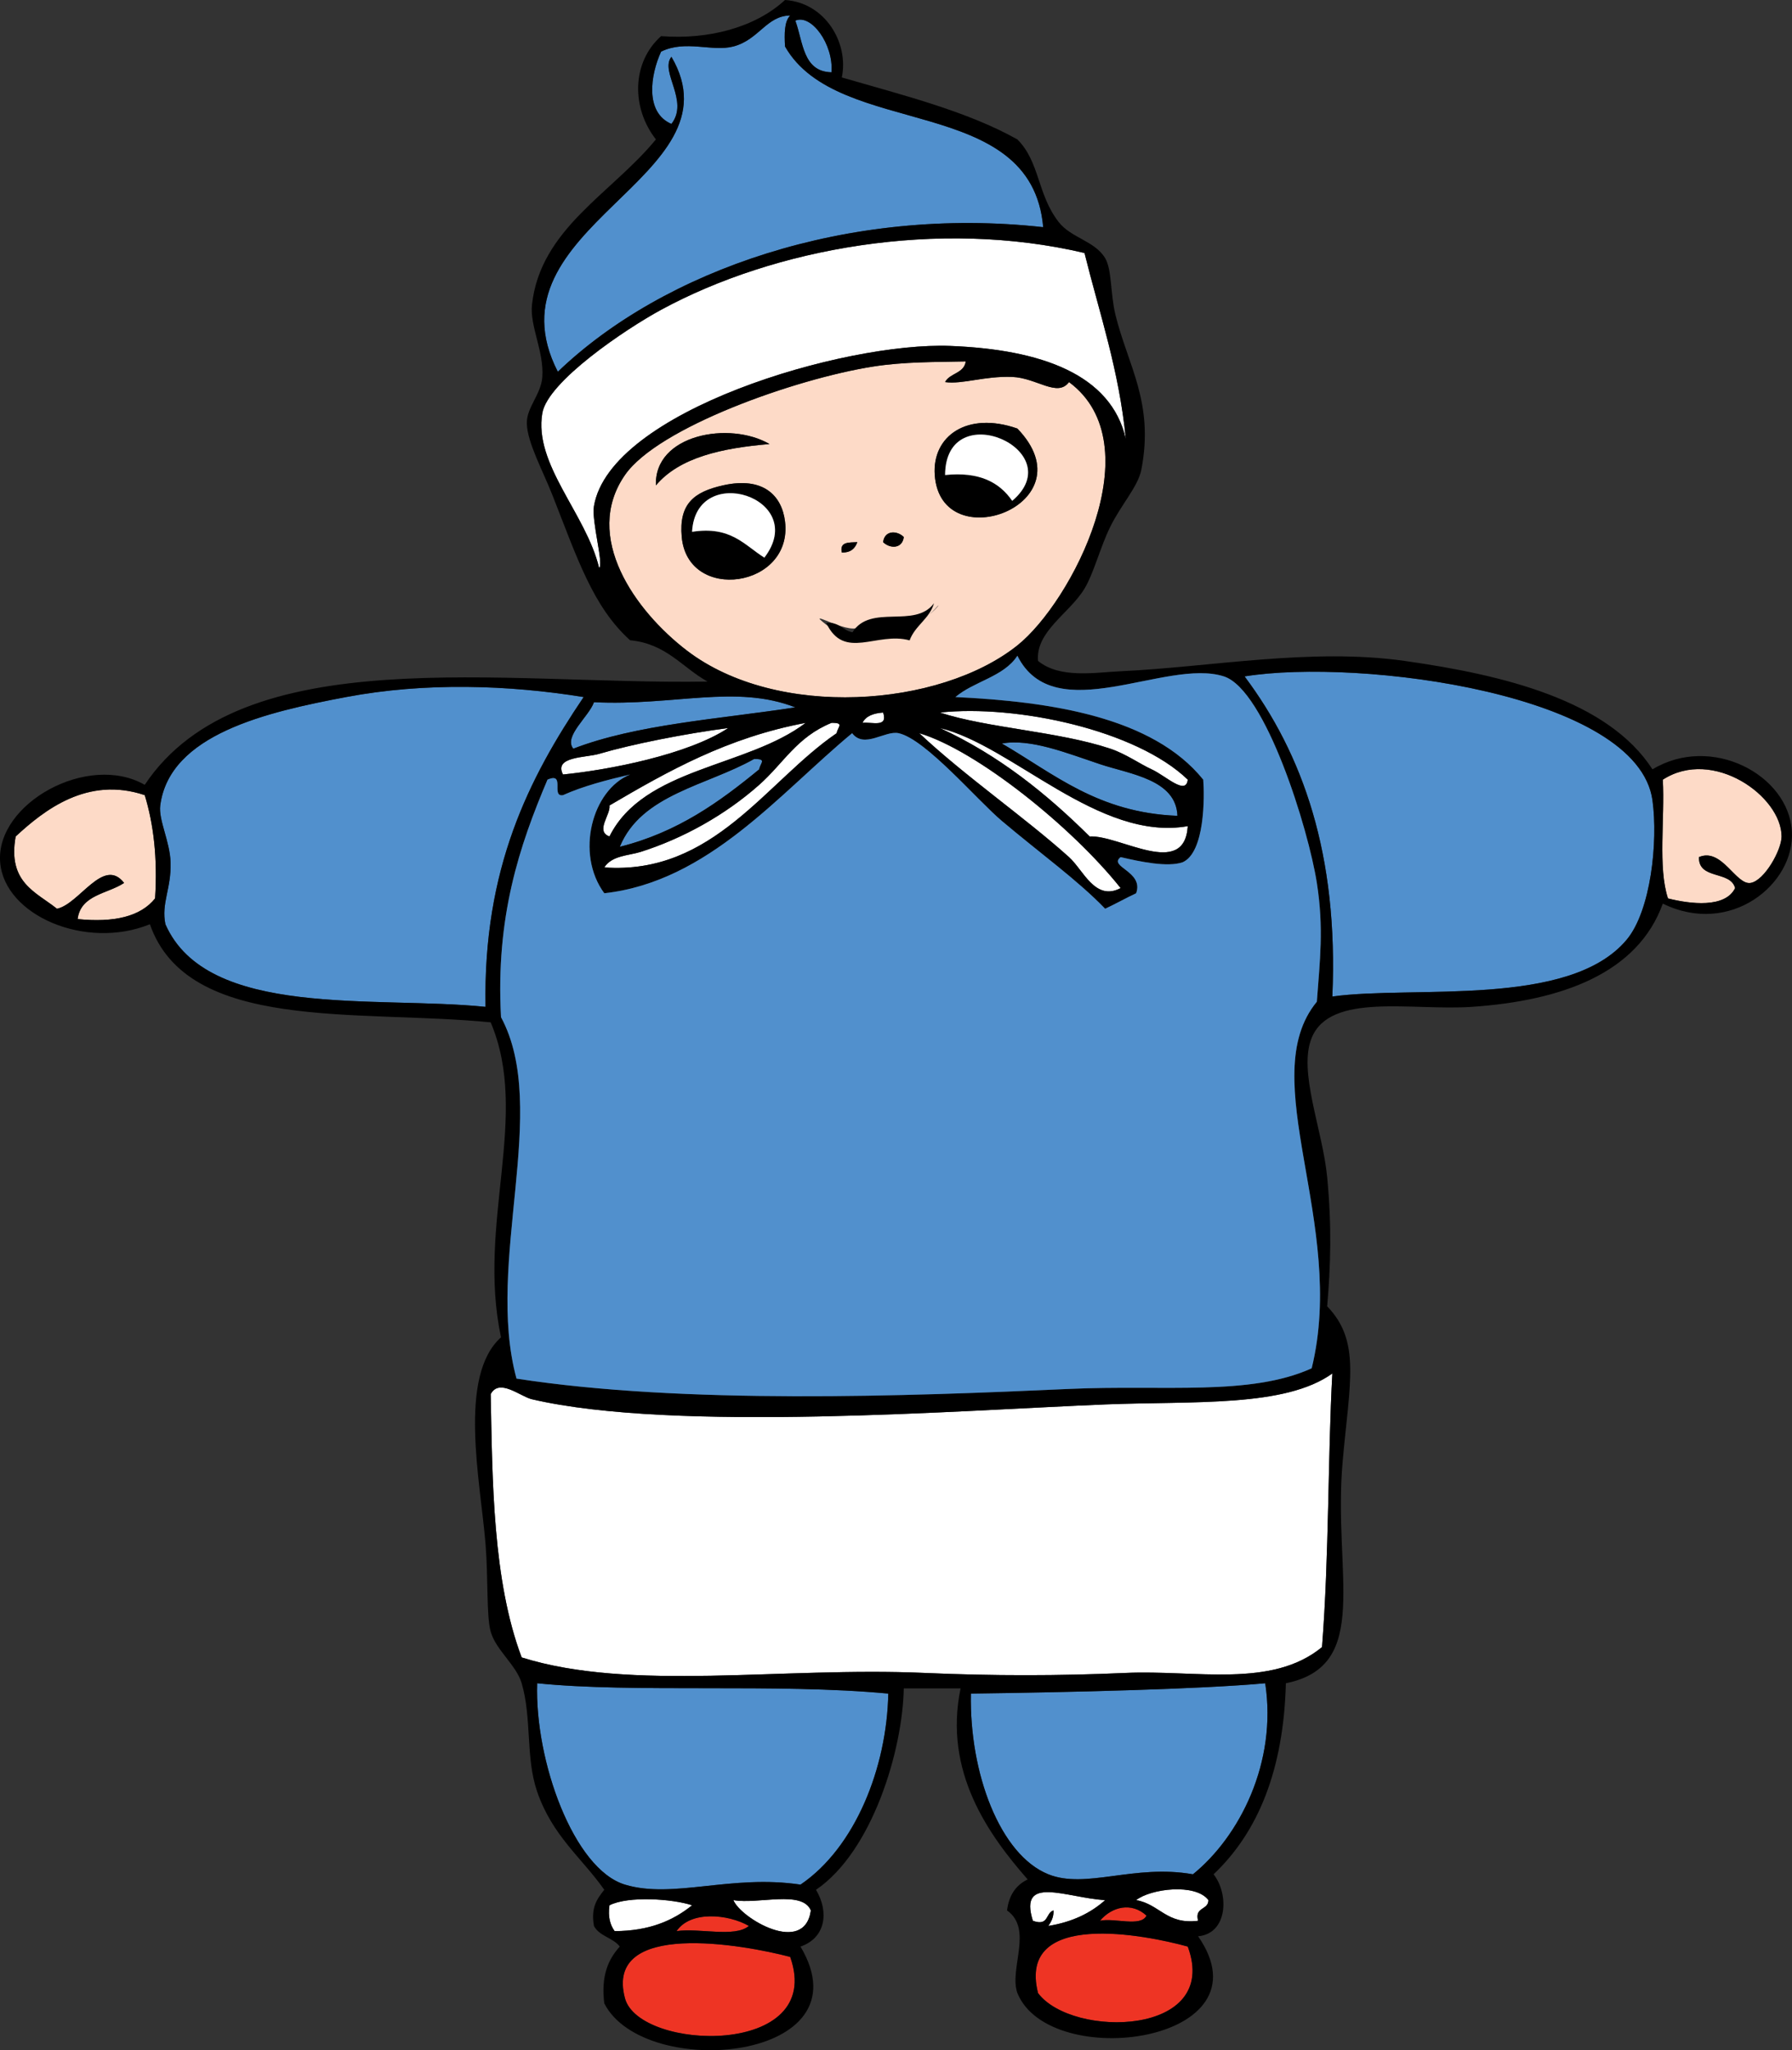 <?xml version="1.0"?><svg width="347.009" height="397.02" xmlns="http://www.w3.org/2000/svg">
 <rect width="100%" height="100%" fill="#333333" stroke="none"/>
 <g>
  <title>Layer 1</title>
  <g externalResourcesRequired="false" id="svg_1">
   <path id="svg_2" d="m202.007,43.994c-37.768,-4.201 -73.603,8.401 -93.988,27.997c-14.434,-28.153 35.778,-37.522 21.997,-60.992c-2.293,2.908 3.49,8.519 0,12.999c-5.154,-2.202 -4.089,-9.447 -2,-13.999c4.753,-2.334 9.842,0.085 13.998,-1c4.945,-1.292 6.407,-5.951 10.999,-5.999c-1.151,1.182 -1.131,3.534 -1,5.999c10.279,18.051 47.737,8.923 49.994,34.995z" fill="#5190CD" clip-rule="evenodd" fill-rule="evenodd"/>
   <path id="svg_3" d="m187.009,69.991c-0.319,2.347 -3.095,2.238 -4,4c3.377,0.469 7.606,-1.202 12.999,-1c4.736,0.177 8.761,4.029 10.998,1c16.356,12.09 0.511,42.606 -9.998,50.994c-15.078,12.033 -46.562,14.337 -63.992,1c-10.057,-7.695 -20.252,-22.06 -11.999,-33.996c6.369,-9.21 32.971,-18.619 47.994,-20.997c6.065,-0.961 12.088,-0.868 17.998,-1.001zm-5.999,21.997c1.162,16.354 30.116,5.648 15.998,-8.999c-9.699,-3.394 -16.536,1.431 -15.998,8.999zm-53.993,2c4.571,-5.428 12.778,-7.219 21.998,-7.999c-7.709,-4.488 -22.361,-1.894 -21.998,7.999zm4.999,9.999c1.153,12.792 21.57,9.884 19.998,-3c-0.607,-4.974 -4.161,-8.754 -11.999,-6.999c-5.667,1.269 -8.576,3.597 -7.999,9.999zm38.995,1c1.329,1.298 3.721,1.318 4,-1c-1.329,-1.299 -3.721,-1.318 -4,1zm-7.999,1.999c1.72,0.054 2.563,-0.77 3,-2c-1.572,0.096 -3.467,-0.133 -3,2zm3.667,13.999c-1.161,2.839 -11.561,-3.799 -6.666,-0c4.895,3.799 14.248,4.114 17.998,-1.333c1.904,0.429 5.177,-4.161 3,-1.667c-2.177,2.494 -8.07,5.01 -14.332,3z" fill="#FDDAC7" clip-rule="evenodd" fill-rule="evenodd"/>
   <path id="svg_4" d="m197.008,82.989c14.118,14.647 -14.836,25.353 -15.998,8.999c-0.538,-7.568 6.299,-12.393 15.998,-8.999zm-13.999,8.999c6.694,-0.694 10.549,1.451 12.999,5c11.488,-9.769 -12.91,-20.559 -12.999,-5z" clip-rule="evenodd" fill-rule="evenodd"/>
   <path id="svg_5" d="m149.014,85.989c-9.219,0.78 -17.426,2.571 -21.998,7.999c-0.362,-9.893 14.29,-12.487 21.998,-7.999z" clip-rule="evenodd" fill-rule="evenodd"/>
   <path id="svg_6" d="m196.008,96.988c-2.45,-3.549 -6.305,-5.694 -12.999,-5c0.089,-15.559 24.487,-4.769 12.999,5z" fill="#FFFFFF" clip-rule="evenodd" fill-rule="evenodd"/>
   <path id="svg_7" d="m140.015,93.988c7.838,-1.755 11.392,2.025 11.999,6.999c1.572,12.884 -18.845,15.791 -19.998,3c-0.577,-6.402 2.332,-8.73 7.999,-9.999zm-5.999,8.999c7.512,-1.179 10.102,2.563 13.999,5c8.799,-11.527 -13.275,-18.695 -13.999,-5z" clip-rule="evenodd" fill-rule="evenodd"/>
   <path id="svg_8" d="m148.014,107.986c-3.896,-2.437 -6.487,-6.178 -13.999,-5c0.725,-13.694 22.799,-6.526 13.999,5z" fill="#FFFFFF" clip-rule="evenodd" fill-rule="evenodd"/>
   <path id="svg_9" d="m175.011,103.987c-0.279,2.318 -2.671,2.298 -4,1c0.279,-2.318 2.671,-2.299 4,-1z" clip-rule="evenodd" fill-rule="evenodd"/>
   <path id="svg_10" d="m166.012,104.987c-0.437,1.23 -1.279,2.053 -3,2c-0.467,-2.134 1.428,-1.905 3,-2z" clip-rule="evenodd" fill-rule="evenodd"/>
   <path transform="rotate(177.773 170.511 120.771)" fill="black" id="svg_11" d="m181.01,121.318c-2.487,0.155 -3.096,-1.571 -5,-2c-3.75,5.446 -12.103,0.131 -15.998,5c0.999,-3.001 3.838,-4.161 4.999,-7c6.263,2.01 12.823,-3.506 15.999,4z" clip-rule="evenodd" fill-rule="evenodd"/>
   <path id="svg_12" d="m241.002,130.983c22.358,-3.603 76.153,3.41 78.99,23.997c1.109,8.049 -0.328,21.414 -5,26.997c-11.089,13.253 -41.242,8.811 -56.992,10.999c1.194,-27.524 -5.721,-46.938 -16.998,-61.993z" fill="#5190CD" clip-rule="evenodd" fill-rule="evenodd"/>
   <path id="svg_13" d="m113.019,134.983c-10.61,15.72 -19.486,33.174 -18.998,59.993c-21.438,-2.189 -53.905,2.369 -61.992,-15.998c-0.845,-4.079 1.161,-6.872 1,-11.999c-0.127,-4.042 -2.363,-8.211 -2,-10.999c1.796,-13.799 20.607,-18.093 35.995,-20.998c15.368,-2.899 31.497,-2.342 45.995,0.001z" fill="#5190CD" clip-rule="evenodd" fill-rule="evenodd"/>
   <path id="svg_14" d="m154.013,136.983c-14.733,2.264 -30.729,3.267 -42.995,7.999c-1.961,-2.352 3.045,-6.244 4,-8.999c15.518,0.745 27.45,-3.506 38.995,1z" fill="#5190CD" clip-rule="evenodd" fill-rule="evenodd"/>
   <path id="svg_15" d="m182.01,137.982c14.768,-1.582 38.021,3.364 47.993,12.999c-0.341,3.146 -4.237,-0.734 -6.999,-2c-2.269,-1.04 -5.029,-3.01 -7.999,-4c-10.042,-3.347 -23.82,-3.988 -32.995,-6.999z" fill="#FFFFFF" clip-rule="evenodd" fill-rule="evenodd"/>
   <path id="svg_16" d="m171.011,137.982c1.008,3.008 -2.228,1.772 -4,2c0.658,-1.341 2.138,-1.862 4,-2z" fill="#FFFFFF" clip-rule="evenodd" fill-rule="evenodd"/>
   <path id="svg_17" d="m156.013,139.982c-11.353,8.645 -31.352,8.643 -37.995,21.997c-2.815,-1.01 0.276,-4.247 0,-5.999c11.34,-6.657 22.839,-13.156 37.995,-15.998z" fill="#FFFFFF" clip-rule="evenodd" fill-rule="evenodd"/>
   <path id="svg_18" d="m161.012,139.982c2.557,-0.044 1.219,0.743 1,2c-13.668,9.331 -23.841,27.484 -44.994,25.997c1.463,-2.334 4.772,-2.296 6.999,-3c8.25,-2.605 16.436,-7.173 22.997,-12.998c4.782,-4.246 7.252,-9.238 13.998,-11.999z" fill="#FFFFFF" clip-rule="evenodd" fill-rule="evenodd"/>
   <path id="svg_19" d="m141.015,140.982c-7.833,5.17 -23.196,8.126 -31.996,8.999c-1.828,-3.528 4.406,-3.231 6.999,-4c6.217,-1.842 16.673,-3.918 24.997,-4.999z" fill="#FFFFFF" clip-rule="evenodd" fill-rule="evenodd"/>
   <path id="svg_20" d="m194.008,143.982c5.527,-1.023 12.645,1.882 18.998,4c5.817,1.939 14.733,2.949 14.998,9.999c-15.4,-0.599 -23.879,-8.119 -33.996,-13.999z" fill="#5190CD" clip-rule="evenodd" fill-rule="evenodd"/>
   <path id="svg_21" d="m146.014,146.981c2.557,-0.044 1.219,0.743 1,2c-7.689,6.309 -15.799,12.197 -26.997,14.998c4.165,-10.167 16.838,-11.826 25.997,-16.998z" fill="#5190CD" clip-rule="evenodd" fill-rule="evenodd"/>
   <path id="svg_22" d="m328.992,165.979c-0.125,4.458 6.122,2.543 6.999,6c-1.921,3.918 -8.668,3.096 -12.998,2c-1.981,-6.018 -0.586,-15.412 -1,-22.997c9.692,-6.272 22.988,3.195 22.997,10.999c0.003,2.605 -3.314,8.555 -6,8.999c-2.84,0.469 -5.573,-6.92 -9.998,-5.001z" fill="#FDDAC7" clip-rule="evenodd" fill-rule="evenodd"/>
   <path id="svg_23" d="m28.029,153.98c1.71,5.622 2.499,12.166 2,19.998c-2.812,3.521 -7.953,4.712 -14.998,4c0.602,-4.731 5.8,-4.865 8.999,-6.999c-4,-5.15 -8.635,4.089 -12.999,5c-4.071,-3.262 -9.598,-5.067 -7.999,-13.999c5.501,-5.089 13.906,-11.738 24.997,-8z" fill="#FDDAC7" clip-rule="evenodd" fill-rule="evenodd"/>
   <path id="svg_24" d="m258,265.967c-0.877,15.673 -0.615,35.336 -2,52.993c-9.735,8.015 -24.437,4.395 -37.995,4.999c-12.836,0.573 -25.797,0.58 -38.995,0c-27.763,-1.22 -56.685,3.671 -77.99,-2.999c-5.619,-14.86 -5.676,-34.324 -6,-50.994c1.676,-3.144 5.724,0.471 7.999,1c27.699,6.441 83.487,2.1 110.986,1c17.142,-0.686 34.826,0.599 43.995,-5.999z" fill="#FFFFFF" clip-rule="evenodd" fill-rule="evenodd"/>
   <path id="svg_25" d="m172.011,327.959c-0.278,14.358 -6.402,29.802 -16.998,36.995c-13.458,-2.027 -24.681,2.824 -33.996,0c-9.948,-3.016 -17.496,-24.001 -16.998,-38.995c18.895,1.925 46.33,-0.035 67.992,2z" fill="#5190CD" clip-rule="evenodd" fill-rule="evenodd"/>
   <path id="svg_26" d="m245.001,325.959c2.342,15.345 -4.979,29.68 -13.998,36.995c-11.386,-2.021 -20.717,2.928 -27.996,0c-9.382,-3.773 -15.323,-19.63 -14.998,-34.995c19.427,-0.256 44.504,-0.857 56.992,-2z" fill="#5190CD" clip-rule="evenodd" fill-rule="evenodd"/>
   <path id="svg_27" d="m204.007,369.953c-1.57,0.431 -0.854,3.146 -4,2c-2.822,-9.025 6.542,-4.411 13.998,-3.999c-2.812,2.52 -6.408,4.257 -10.998,4.999c0.53,-0.804 1.043,-1.623 1,-3z" fill="#FFFFFF" clip-rule="evenodd" fill-rule="evenodd"/>
   <path id="svg_28" d="m234.003,367.954c-0.013,1.986 -2.729,1.271 -2,3.999c-6.114,0.781 -7.446,-3.219 -11.998,-3.999c2.831,-2.225 11.524,-3.303 13.998,0z" fill="#FFFFFF" clip-rule="evenodd" fill-rule="evenodd"/>
   <path id="svg_29" d="m134.016,368.954c-3.681,2.984 -8.342,4.989 -14.998,4.999c-0.839,-1.16 -1.319,-2.681 -1,-4.999c3.642,-1.848 12.246,-1.25 15.998,0z" fill="#FFFFFF" clip-rule="evenodd" fill-rule="evenodd"/>
   <path id="svg_30" d="m142.015,367.954c4.801,0.864 13.332,-1.999 14.999,1.999c-1.239,8.837 -13.595,1.504 -14.999,-1.999z" fill="#FFFFFF" clip-rule="evenodd" fill-rule="evenodd"/>
   <path id="svg_31" d="m222.004,370.953c-1.063,2.27 -6.285,0.381 -8.998,1c2.301,-2.751 6.132,-3.652 8.998,-1z" fill="#EE3424" clip-rule="evenodd" fill-rule="evenodd"/>
   <path id="svg_32" d="m145.015,372.953c-2.696,2.304 -9.644,0.355 -13.999,1c2.704,-4.004 10,-3.293 13.999,-1z" fill="#EE3424" clip-rule="evenodd" fill-rule="evenodd"/>
   <path id="svg_33" d="m230.003,376.953c6.409,17.374 -22.4,17.83 -28.996,8.998c-4.089,-16.238 20.936,-11.239 28.996,-8.998z" fill="#EE3424" clip-rule="evenodd" fill-rule="evenodd"/>
   <path id="svg_34" d="m153.013,378.952c6.886,19.489 -29.253,18.298 -31.996,7.999c-4.054,-15.223 22.933,-10.387 31.996,-7.999z" fill="#EE3424" clip-rule="evenodd" fill-rule="evenodd"/>
   <path id="svg_35" d="m154.013,4c3.064,-1.362 7.422,4.549 6.999,9.999c-5.55,-0.117 -5.478,-5.854 -6.999,-9.999z" fill="#5190CD" clip-rule="evenodd" fill-rule="evenodd"/>
   <path id="svg_36" d="m210.006,48.994c2.914,11.75 6.689,22.641 7.999,35.996c-2.854,-12.491 -16.374,-17.316 -33.996,-17.998c-20.548,-0.794 -65.831,12.601 -68.991,30.997c-0.506,2.948 1.937,11.278 1,11.999c-2.504,-10.495 -12.718,-20.061 -10.998,-29.998c1.056,-6.104 16.068,-16.235 22.997,-19.998c21.958,-11.924 53.628,-17.684 81.989,-10.998z" fill="#FFFFFF" clip-rule="evenodd" fill-rule="evenodd"/>
   <path id="svg_37" d="m182.01,140.982c13.996,3.353 30.8,22.044 47.993,18.998c-0.631,10.292 -13.181,1.688 -18.997,2c-8.367,-8.298 -17.59,-15.739 -28.996,-20.998z" fill="#FFFFFF" clip-rule="evenodd" fill-rule="evenodd"/>
   <path id="svg_38" d="m217.005,171.979c-4.961,2.606 -7.204,-3.488 -9.999,-6c-8.64,-7.764 -20.172,-15.698 -28.996,-23.997c11.124,3.311 29.614,18.192 38.995,29.997z" fill="#FFFFFF" clip-rule="evenodd" fill-rule="evenodd"/>
   <path id="svg_39" d="m163.012,14.998c11.879,3.452 24.164,6.499 33.996,11.999c4.383,4.39 3.818,10.63 7.999,15.998c2.424,3.113 6.997,3.64 8.998,6.999c1.335,2.239 0.993,6.898 2,10.999c2.396,9.753 7.543,17.045 5,29.996c-0.635,3.228 -3.877,6.7 -6,10.999c-1.95,3.95 -3.18,8.961 -4.999,11.998c-2.848,4.753 -9.508,8.278 -8.999,13.999c4.244,3.478 11.097,2.225 15.998,2c17.284,-0.794 36.827,-4.571 54.993,-2c19.147,2.71 39.347,7.611 47.994,20.998c11.372,-6.868 26.357,1.014 26.996,11.998c0.597,10.262 -11.959,20.416 -24.996,13.999c-4.851,13.493 -19.548,18.808 -36.996,19.998c-11.533,0.786 -27.384,-2.86 -30.996,5.999c-2.668,6.543 2.126,17.777 3,26.997c0.9,9.505 0.679,16.938 0,24.996c6.521,6.737 4.365,14.663 3,29.997c-1.944,21.826 5.764,39.585 -10.999,42.994c-0.43,16.568 -5.267,28.729 -13.998,36.995c3.024,3.85 2.733,11.497 -3,11.999c14.283,20.587 -28.696,26.422 -34.995,10.998c-1.656,-4.699 3.12,-12.377 -2,-15.998c0.366,-2.966 1.733,-4.933 3.999,-5.999c-7.524,-8.596 -16.353,-20.809 -12.998,-36.995c-3.666,0 -7.332,0 -10.999,0c-0.215,11.909 -6.062,31.569 -16.998,38.995c2.567,4.302 1.882,9.311 -3,10.999c13.189,22.182 -30.24,26.163 -37.995,10.998c-0.664,-5.33 0.773,-8.559 3,-10.998c-1.283,-1.717 -3.991,-2.009 -5,-4c-0.649,-3.648 0.674,-5.325 2,-6.999c-4.35,-6.196 -10.035,-10.402 -12.999,-18.998c-2.277,-6.605 -0.995,-14.153 -3,-20.997c-1.039,-3.545 -4.982,-6.395 -6,-9.999c-0.849,-3.006 -0.458,-10.411 -1,-16.997c-1.006,-12.222 -5.378,-32.478 3,-39.995c-4.718,-22.146 5.693,-42.816 -2,-60.993c-25.776,-2.554 -58.666,2.006 -65.992,-18.998c-12.461,5.062 -28.181,-1.729 -28.996,-11.999c-0.903,-11.382 17.015,-21.305 27.997,-14.998c18.798,-28.195 69.235,-19.324 108.986,-19.998c-4.927,-2.739 -7.987,-7.344 -14.999,-7.999c-7.184,-6.467 -10.232,-15.889 -14.998,-27.997c-1.975,-5.019 -4.911,-10.299 -4.999,-13.998c-0.073,-3.082 2.763,-5.592 3,-8.999c0.343,-4.936 -2.456,-9.865 -2,-13.999c1.621,-14.705 15.423,-21.531 23.997,-31.996c-4.785,-6.11 -4.704,-14.904 1,-19.998c9.136,0.717 18.245,-1.671 23.997,-6.999c7.865,0.522 12.389,8.412 11.001,14.999zm39.995,357.955c4.59,-0.742 8.186,-2.479 10.998,-4.999c-7.456,-0.412 -16.82,-5.026 -13.998,3.999c3.146,1.146 2.43,-1.569 4,-2c0.043,1.377 -0.47,2.196 -1,3zm-50.993,-363.954c-0.132,-2.465 -0.151,-4.817 1,-5.999c-4.591,0.048 -6.053,4.708 -10.999,5.999c-4.156,1.085 -9.245,-1.334 -13.998,1c-2.09,4.551 -3.155,11.797 2,13.999c3.49,-4.48 -2.293,-10.09 0,-12.999c13.781,23.47 -36.431,32.839 -21.997,60.992c20.386,-19.595 56.22,-32.198 93.988,-27.997c-2.258,-26.072 -39.716,-16.944 -49.994,-34.995zm8.998,4.999c0.423,-5.449 -3.935,-11.36 -6.999,-9.999c1.521,4.146 1.449,9.883 6.999,9.999zm-32.995,45.994c-6.929,3.763 -21.941,13.893 -22.997,19.998c-1.719,9.938 8.494,19.503 10.999,29.997c0.937,-0.72 -1.506,-9.051 -1,-11.999c3.161,-18.396 48.443,-31.791 68.991,-30.997c17.622,0.682 31.142,5.507 33.996,17.998c-1.31,-13.355 -5.085,-24.245 -7.999,-35.996c-28.362,-6.685 -60.032,-0.925 -81.99,10.999zm40.994,10.999c-15.022,2.378 -41.625,11.787 -47.994,20.997c-8.253,11.936 1.941,26.3 11.999,33.996c17.43,13.337 48.914,11.034 63.992,-1c10.509,-8.387 26.354,-38.903 9.998,-50.994c-2.237,3.029 -6.262,-0.823 -10.998,-1c-5.393,-0.202 -9.622,1.469 -12.999,1c0.905,-1.762 3.681,-1.652 4,-4c-5.91,0.134 -11.933,0.041 -17.998,1.001zm15.998,63.992c18.407,0.887 38.173,3.819 47.994,15.998c0.254,3.238 0.333,14.1 -3.999,15.998c-2.919,0.995 -8.133,-0.099 -11.999,-1c-2.479,1.903 4.542,2.724 3,6.999c-2.043,0.957 -3.957,2.042 -6,3c-5.327,-5.533 -12.425,-10.61 -19.997,-16.998c-4.813,-4.06 -14.783,-15.863 -19.998,-16.998c-2.646,-0.576 -6.667,3.073 -8.999,0c-14.101,11.664 -27.78,28.742 -47.994,30.996c-5.636,-7.662 -2.399,-19.995 4.999,-22.997c-4.585,1.081 -9.089,2.243 -12.998,4c-2.396,0.396 0.555,-4.554 -3,-3c-5.463,12.868 -10.06,26.603 -8.999,45.994c9.565,17.769 -3.139,47.494 3,69.992c32.383,5.006 75.507,3.43 106.986,1.999c18.348,-0.833 35.083,1.413 46.994,-3.999c6.867,-27.983 -11.217,-56.144 1,-70.991c0.587,-8.005 1.373,-14.185 0,-22.997c-1.618,-10.388 -9.939,-37.385 -17.998,-39.995c-11.181,-3.621 -32.826,10.341 -39.994,-4c-2.603,4.062 -8.394,4.937 -11.998,7.999zm72.991,57.993c15.75,-2.188 45.903,2.255 56.992,-10.999c4.672,-5.583 6.109,-18.948 5,-26.997c-2.837,-20.587 -56.632,-27.6 -78.99,-23.997c11.277,15.055 18.192,34.469 16.998,61.993zm-190.976,-57.993c-15.388,2.904 -34.199,7.199 -35.995,20.998c-0.363,2.787 1.873,6.957 2,10.999c0.162,5.126 -1.845,7.919 -1,11.999c8.087,18.367 40.554,13.809 61.992,15.998c-0.488,-26.818 8.388,-44.272 18.998,-59.993c-14.498,-2.344 -30.627,-2.901 -45.995,-0.001zm47.994,1c-0.954,2.755 -5.96,6.646 -4,8.999c12.266,-4.732 28.261,-5.734 42.995,-7.999c-11.545,-4.506 -23.477,-0.255 -38.995,-1zm99.987,8.998c2.97,0.99 5.73,2.96 7.999,4c2.762,1.265 6.658,5.146 6.999,2c-9.972,-9.634 -33.226,-14.58 -47.993,-12.999c9.175,3.011 22.953,3.652 32.995,6.999zm-47.993,-4.999c1.772,-0.228 5.007,1.008 4,-2c-1.863,0.138 -3.343,0.659 -4,2zm-48.994,15.998c0.276,1.752 -2.815,4.989 0,5.999c6.643,-13.354 26.642,-13.353 37.995,-21.997c-15.156,2.842 -26.655,9.341 -37.995,15.998zm28.996,-3.999c-6.562,5.825 -14.747,10.393 -22.997,12.998c-2.227,0.704 -5.536,0.666 -6.999,3c21.153,1.487 31.326,-16.666 44.994,-25.997c0.219,-1.256 1.557,-2.043 -1,-2c-6.746,2.761 -9.216,7.753 -13.998,11.999zm63.992,9.998c5.816,-0.312 18.366,8.293 18.997,-2c-17.193,3.047 -33.997,-15.645 -47.993,-18.998c11.406,5.26 20.629,12.701 28.996,20.998zm-94.988,-15.998c-2.593,0.769 -8.827,0.472 -6.999,4c8.8,-0.872 24.163,-3.828 31.996,-8.999c-8.324,1.081 -18.78,3.157 -24.997,4.999zm61.992,-3.999c8.824,8.299 20.356,16.233 28.996,23.997c2.795,2.511 5.038,8.605 9.999,6c-9.381,-11.805 -27.871,-26.686 -38.995,-29.997zm49.994,15.998c-0.265,-7.049 -9.181,-8.06 -14.998,-9.999c-6.354,-2.118 -13.471,-5.023 -18.998,-4c10.117,5.881 18.596,13.401 33.996,13.999zm-107.986,5.999c11.197,-2.801 19.307,-8.689 26.997,-14.998c0.219,-1.257 1.557,-2.044 -1,-2c-9.16,5.172 -21.833,6.831 -25.997,16.998zm218.972,7c2.686,-0.444 6.003,-6.394 6,-8.999c-0.009,-7.804 -13.305,-17.271 -22.997,-10.999c0.414,7.585 -0.981,16.979 1,22.997c4.33,1.097 11.077,1.918 12.998,-2c-0.877,-3.456 -7.124,-1.542 -6.999,-6c4.425,-1.918 7.158,5.471 9.998,5.001zm-335.958,-9c-1.599,8.932 3.928,10.736 7.999,13.999c4.364,-0.91 8.998,-10.149 12.999,-5c-3.199,2.134 -8.397,2.268 -8.999,6.999c7.045,0.713 12.186,-0.479 14.998,-4c0.5,-7.832 -0.289,-14.376 -2,-19.998c-11.091,-3.737 -19.496,2.912 -24.997,8zm210.973,109.987c-27.499,1.1 -83.287,5.441 -110.986,-1c-2.275,-0.529 -6.323,-4.144 -7.999,-1c0.324,16.67 0.381,36.134 6,50.994c21.306,6.67 50.228,1.779 77.99,2.999c13.198,0.58 26.159,0.573 38.995,0c13.559,-0.604 28.26,3.016 37.995,-4.999c1.385,-17.657 1.123,-37.32 2,-52.993c-9.169,6.598 -26.853,5.313 -43.995,5.999zm-109.985,53.993c-0.498,14.994 7.05,35.979 16.998,38.995c9.315,2.824 20.537,-2.027 33.996,0c10.596,-7.193 16.72,-22.637 16.998,-36.995c-21.663,-2.035 -49.098,-0.075 -67.992,-2zm83.989,2c-0.325,15.365 5.616,31.222 14.998,34.995c7.279,2.928 16.61,-2.021 27.996,0c9.02,-7.315 16.34,-21.65 13.998,-36.995c-12.488,1.143 -37.565,1.744 -56.992,2zm31.996,39.995c4.552,0.78 5.884,4.78 11.998,3.999c-0.729,-2.728 1.987,-2.013 2,-3.999c-2.474,-3.303 -11.167,-2.225 -13.998,0zm-101.987,1c-0.319,2.318 0.16,3.839 1,4.999c6.656,-0.01 11.317,-2.015 14.998,-4.999c-3.752,-1.25 -12.356,-1.848 -15.998,0zm38.995,0.999c-1.667,-3.998 -10.197,-1.135 -14.999,-1.999c1.405,3.503 13.761,10.836 14.999,1.999zm55.993,2c2.713,-0.619 7.935,1.27 8.998,-1c-2.866,-2.652 -6.697,-1.751 -8.998,1zm-81.99,2c4.354,-0.645 11.303,1.304 13.999,-1c-3.999,-2.293 -11.295,-3.004 -13.999,1zm69.991,11.998c6.596,8.832 35.405,8.376 28.996,-8.998c-8.06,-2.241 -33.085,-7.24 -28.996,8.998zm-79.989,1c2.743,10.299 38.881,11.49 31.996,-7.999c-9.064,-2.388 -36.051,-7.224 -31.996,7.999z" clip-rule="evenodd" fill-rule="evenodd"/>
   <path id="svg_40" d="m197.008,126.984c7.168,14.34 28.813,0.378 39.994,4c8.059,2.61 16.38,29.607 17.998,39.995c1.373,8.812 0.587,14.992 0,22.997c-12.217,14.848 5.867,43.008 -1,70.991c-11.911,5.412 -28.646,3.166 -46.994,3.999c-31.479,1.431 -74.604,3.007 -106.986,-1.999c-6.138,-22.498 6.565,-52.223 -3,-69.992c-1.061,-19.392 3.536,-33.126 8.999,-45.994c3.554,-1.555 0.603,3.396 3,3c3.909,-1.756 8.413,-2.918 12.998,-4c-7.398,3.002 -10.635,15.335 -4.999,22.997c20.213,-2.254 33.893,-19.333 47.994,-30.996c2.332,3.073 6.353,-0.576 8.999,0c5.214,1.135 15.184,12.938 19.998,16.998c7.572,6.388 14.67,11.465 19.997,16.998c2.043,-0.958 3.957,-2.043 6,-3c1.542,-4.275 -5.479,-5.096 -3,-6.999c3.866,0.901 9.08,1.995 11.999,1c4.332,-1.898 4.253,-12.76 3.999,-15.998c-9.821,-12.179 -29.587,-15.111 -47.994,-15.998c3.603,-3.062 9.394,-3.937 11.998,-7.999z" fill="#5190CD" clip-rule="evenodd" fill-rule="evenodd"/>
  </g>
 </g>
</svg>